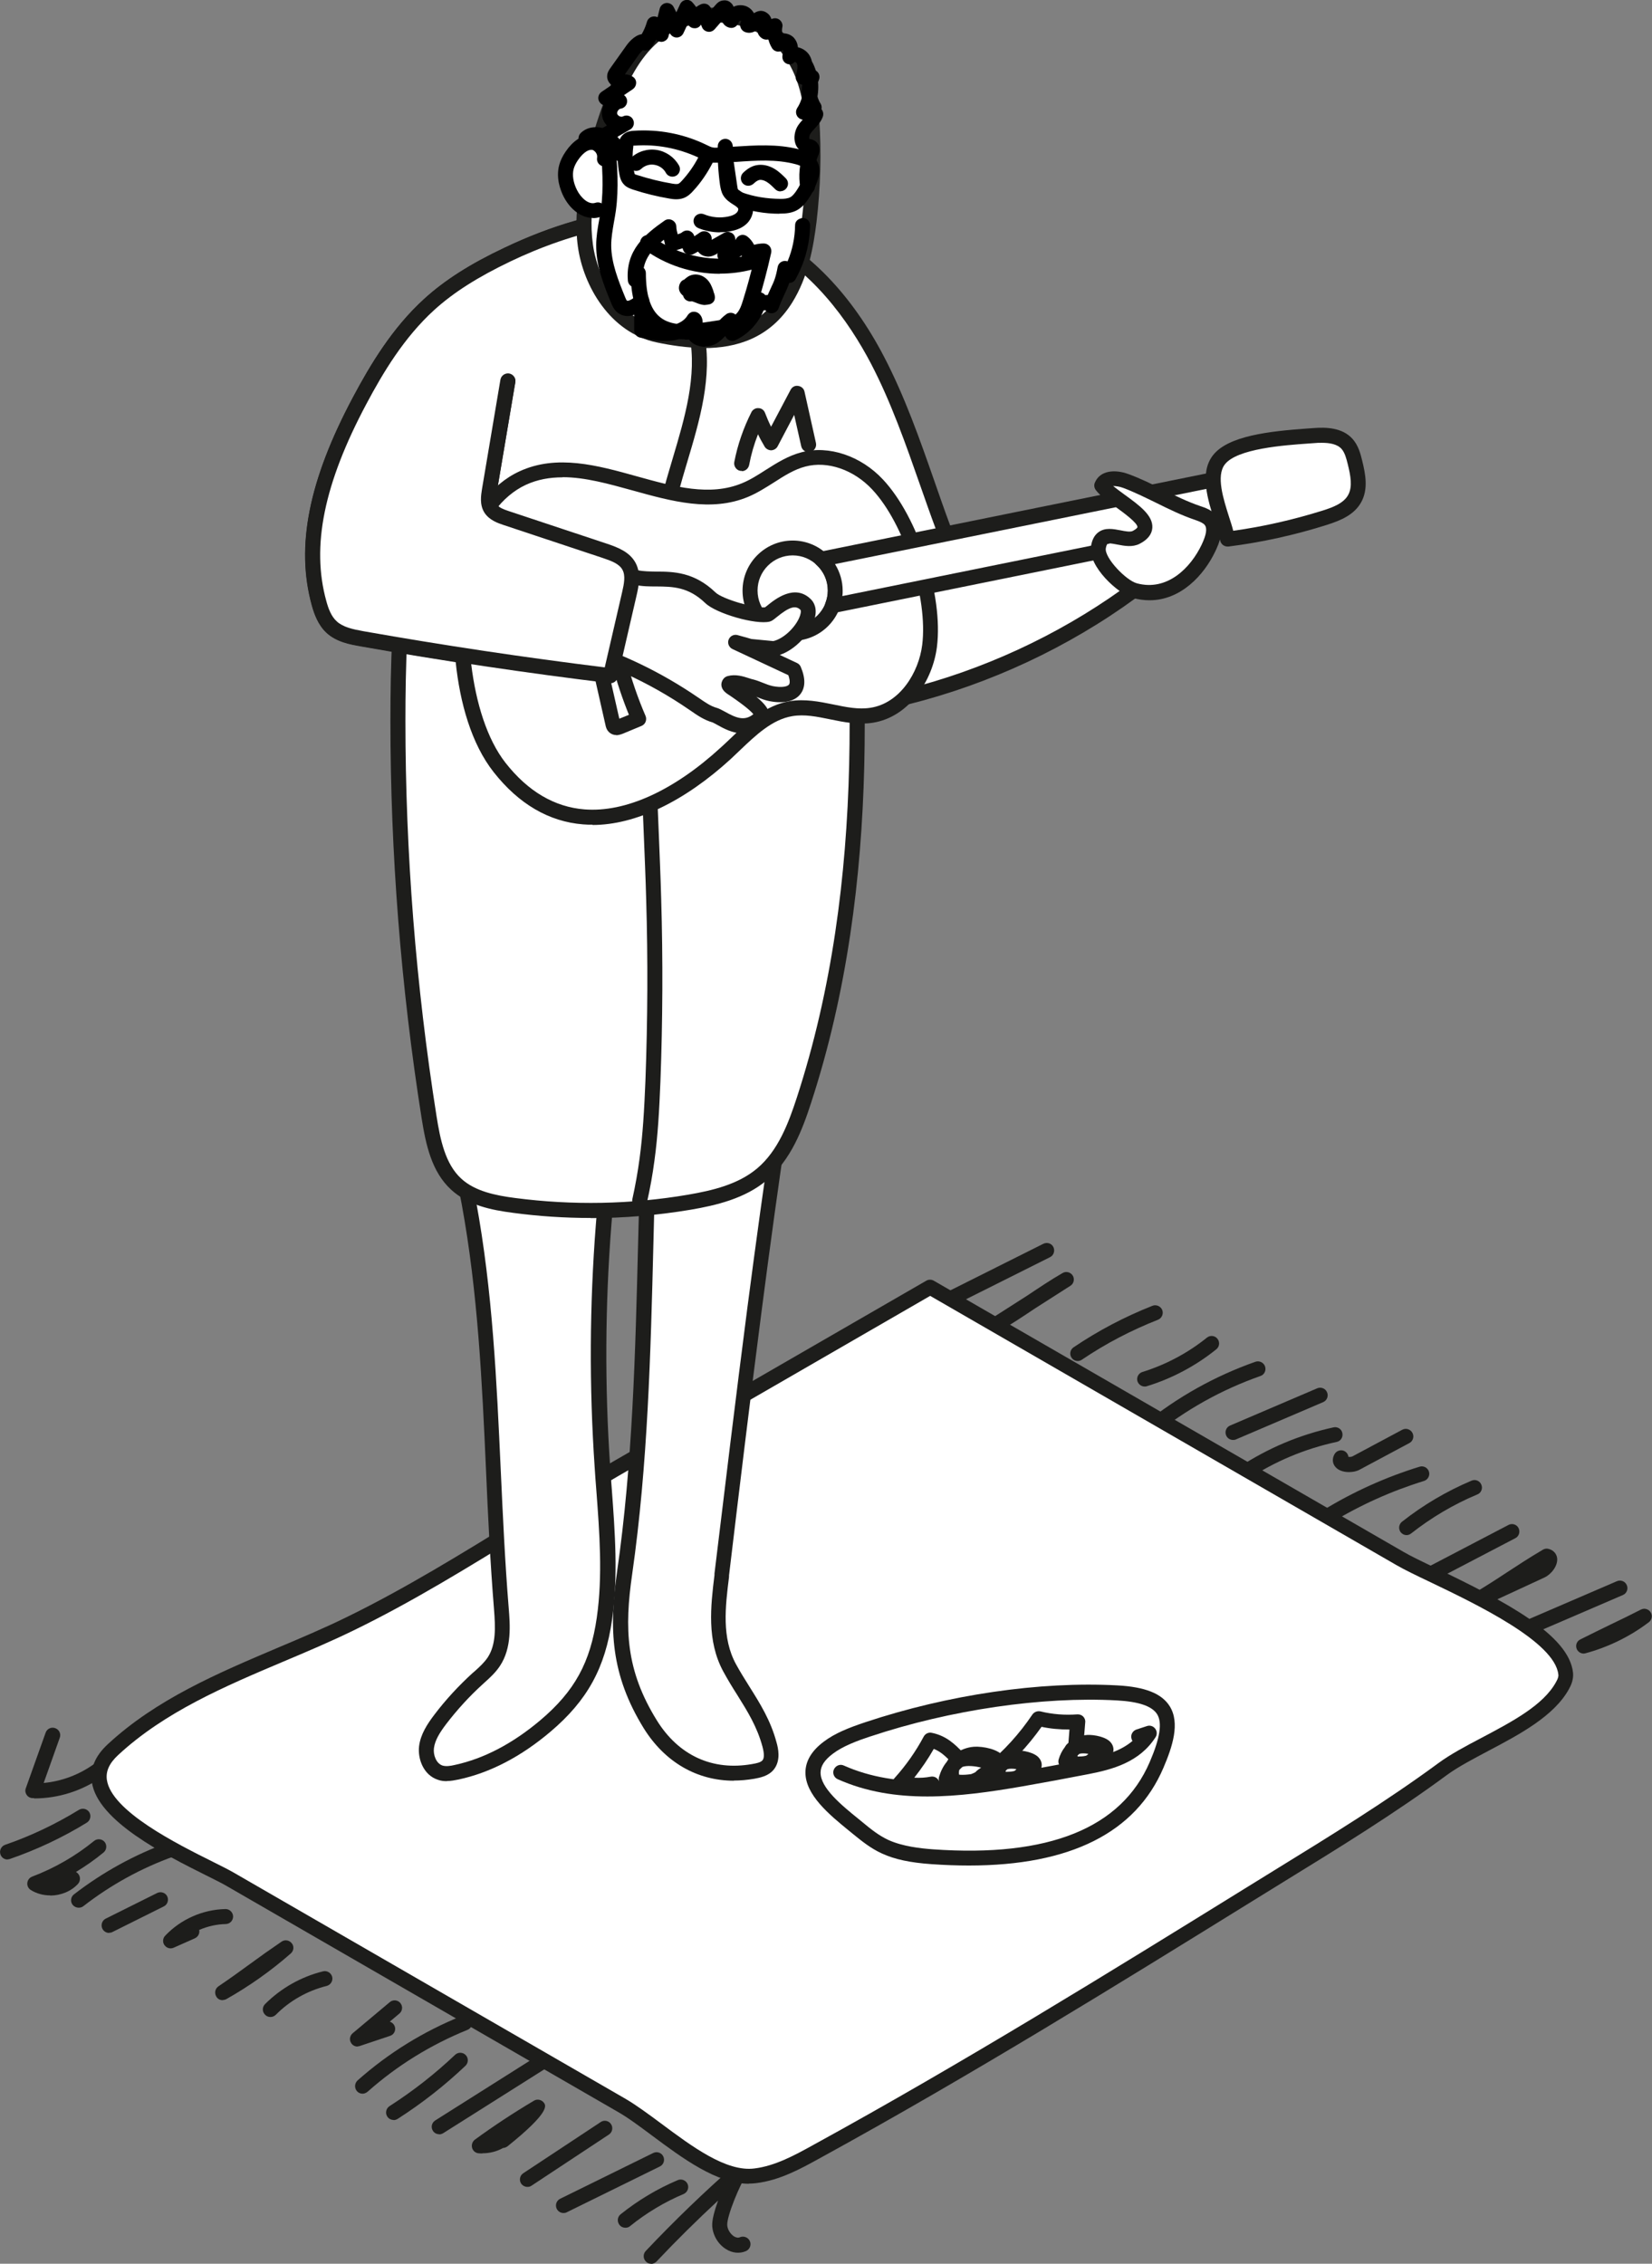 <svg viewBox="0 0 110.06 150.81" xmlns="http://www.w3.org/2000/svg"><rect x="0" y="0" width="110.06" height="150.81" fill="#808080" stroke="none"/><g fill="#1d1d1b"><path d="m41.66 148.41c-.15 0-.29-.06-.39-.19-.17-.22-.14-.53.07-.7 1.16-.93 2.44-1.7 3.81-2.28.25-.11.55.01.66.26s-.01.55-.26.66c-1.28.54-2.48 1.26-3.57 2.14-.09.08-.2.11-.31.11z"/><path d="m3.34 126.27c-.45 0-.91-.12-1.29-.36-.16-.1-.25-.28-.23-.47s.14-.35.32-.42c1.5-.57 2.89-1.37 4.13-2.38.21-.17.53-.14.7.07s.14.53-.07.7c-.58.48-1.2.91-1.84 1.3.04.02.08.05.11.08.2.19.21.5.03.71-.47.51-1.17.78-1.85.78z"/><path d="m11.37 129.8c-.16 0-.31-.08-.41-.21-.14-.19-.12-.46.04-.63 1.04-1.1 2.51-1.75 4.02-1.78h.01c.27 0 .49.22.5.49 0 .28-.21.5-.49.51-.6.01-1.21.15-1.77.39.05.23-.07.46-.29.56l-1.42.63c-.07.03-.13.04-.2.04z"/><path d="m23.82 136.34c-.18 0-.35-.09-.44-.26-.12-.21-.07-.47.12-.63l2.47-2.07c.21-.18.53-.15.7.06.18.21.15.53-.06.7l-.64.54c.15.05.27.16.33.32.09.26-.05.55-.32.63l-2 .67c-.05.02-.11.03-.16.03z"/><path d="m32.14 143.46c-.09 0-.17 0-.26-.01-.21-.02-.38-.17-.43-.37s.02-.41.19-.54c1.26-.92 2.58-1.79 3.93-2.59.22-.14.52-.07.67.14.13.18.42.61-2.42 2.89-.09.07-.2.11-.31.12-.41.23-.88.35-1.36.35z"/><path d="m89.87 98.07c-.34 0-.69-.1-.89-.33-.23-.25-.24-.6-.05-.9.16-.23.47-.29.69-.14.13.09.2.22.22.36.1 0 .2 0 .27-.04l3.31-1.77c.24-.13.55-.04.68.21.13.24.04.55-.21.68l-3.31 1.77c-.2.11-.45.16-.71.16z"/><path d="m93.71 102.27c-.15 0-.29-.07-.39-.19-.17-.22-.13-.53.08-.7 1.42-1.12 2.98-2.04 4.64-2.74.25-.11.55.01.65.27.11.25-.01.55-.27.65-1.58.66-3.06 1.54-4.41 2.6-.09.07-.2.11-.31.11z"/><path d="m18.01 134.37c-.13 0-.26-.05-.35-.15-.2-.2-.2-.51 0-.71 1.06-1.06 2.4-1.82 3.86-2.18.26-.07.54.1.61.36.07.27-.1.54-.36.61-1.28.32-2.46.98-3.39 1.92-.1.1-.23.15-.35.15z"/><path d="m26.22 141.23c-.16 0-.33-.08-.42-.23-.15-.23-.08-.54.15-.69 1.56-1 3.03-2.15 4.37-3.42.2-.19.52-.18.71.02s.18.52-.02.71c-1.39 1.32-2.91 2.51-4.52 3.54-.08.05-.18.08-.27.08z"/><path d="m82.15 95.93c-.19 0-.38-.11-.46-.3-.11-.25 0-.55.26-.66l5.8-2.48c.25-.11.55 0 .66.26.11.25 0 .55-.26.66l-5.8 2.48c-.06.03-.13.04-.2.04z"/><path d="m76.26 92.37c-.21 0-.41-.14-.48-.35-.08-.26.07-.54.33-.62 1.55-.48 3.04-1.27 4.3-2.29.21-.17.53-.14.7.08.17.21.14.53-.08.7-1.36 1.1-2.96 1.95-4.63 2.46-.05.02-.1.02-.15.02z"/><path d="m7.27 128.77c-.18 0-.36-.1-.45-.28-.12-.25-.02-.55.22-.67l3.43-1.71c.25-.12.55-.02.67.22.12.25.02.55-.22.67l-3.43 1.71c-.07.04-.15.05-.22.05z"/><path d="m.5 123.88c-.21 0-.4-.13-.47-.34-.09-.26.05-.55.31-.64 1.72-.59 3.37-1.38 4.92-2.33.24-.14.54-.07.69.16.14.24.07.54-.16.69-1.61.99-3.33 1.8-5.12 2.42-.05.02-.11.03-.16.03z"/><path d="m105.51 110.16c-.2 0-.39-.12-.47-.32-.09-.24.01-.51.24-.62.69-.35 1.36-.67 2.03-1 .67-.32 1.33-.64 2.01-.99.23-.12.51-.04.65.18s.08.51-.12.66c-1.25.95-2.7 1.66-4.22 2.07-.04.01-.09.02-.13.02z"/><path d="m71.8 90.67c-.16 0-.32-.08-.41-.22-.16-.23-.09-.54.13-.69 1.64-1.11 3.41-2.04 5.26-2.77.25-.1.55.03.65.28.1.26-.03.55-.28.65-1.78.7-3.49 1.59-5.07 2.66-.09.06-.18.09-.28.09z"/><path d="m66.38 88.72c-.17 0-.33-.08-.43-.24-.14-.23-.07-.54.16-.68l2.33-1.49c.78-.52 1.58-1.06 2.35-1.5.23-.14.54-.06.68.17s.07.54-.16.68l-2.33 1.49c-.78.52-1.58 1.06-2.35 1.5-.08.05-.17.07-.25.07z"/><path d="m98.25 107.19c-.18 0-.35-.1-.44-.27-.12-.24-.04-.53.19-.66.96-.57 1.67-1.03 2.38-1.5.72-.47 1.43-.94 2.41-1.52.11-.06.23-.09.35-.06.33.07.56.31.6.62.06.51-.39 1.08-.84 1.29l-4.43 2.05c-.07.03-.14.05-.21.05z"/><path d="m35.14 145.69c-.16 0-.32-.08-.42-.22-.15-.23-.09-.54.14-.69l5.16-3.41c.23-.16.54-.09.69.14s.09.54-.14.69l-5.16 3.41c-.08.06-.18.08-.28.08z"/><path d="m14.83 133.25c-.17 0-.33-.08-.42-.24-.14-.23-.08-.53.14-.68.74-.5 1.42-.99 2.09-1.48.68-.5 1.37-.99 2.12-1.5.22-.15.51-.1.68.11s.13.51-.07.68c-1.32 1.16-2.77 2.18-4.29 3.04-.08.04-.16.06-.25.06z"/><path d="m76.54 95.75c-.15 0-.29-.06-.39-.18-.17-.21-.14-.53.07-.7 2.22-1.8 4.72-3.2 7.42-4.15.26-.09.55.05.64.31s-.04.55-.31.64c-2.59.91-4.99 2.25-7.12 3.98-.09.08-.2.11-.32.11z"/><path d="m29.26 142.18c-.17 0-.33-.08-.42-.23-.15-.23-.08-.54.16-.69l6.92-4.37c.23-.15.54-.08.69.16.15.23.08.54-.16.69l-6.92 4.37c-.08.05-.18.08-.27.08z"/><path d="m88.41 101.54c-.17 0-.33-.08-.43-.24-.14-.24-.07-.54.17-.69 2.01-1.23 4.18-2.21 6.43-2.9.26-.08.54.07.62.33s-.07.54-.33.62c-2.17.67-4.26 1.61-6.21 2.8-.08.05-.17.07-.26.07z"/><path d="m24.15 139.48c-.14 0-.28-.06-.37-.17-.18-.21-.16-.52.04-.71 2.06-1.83 4.39-3.27 6.95-4.3.25-.1.55.02.65.28s-.02.55-.28.65c-2.44.99-4.68 2.37-6.65 4.12-.1.08-.21.13-.33.13z"/><path d="m82.84 98.65c-.16 0-.32-.08-.42-.23-.15-.23-.09-.54.14-.69 1.92-1.26 4.03-2.15 6.28-2.64.27-.06.54.11.59.38.06.27-.11.54-.38.59-2.13.46-4.13 1.3-5.94 2.5-.08.06-.18.08-.27.08z"/><path d="m5.24 127.09c-.15 0-.3-.07-.4-.19-.17-.22-.13-.53.09-.7 1.92-1.48 4.04-2.65 6.32-3.47.26-.09.55.04.64.3s-.04.55-.3.64c-2.18.78-4.21 1.9-6.04 3.32-.09.07-.2.1-.31.1z"/><path d="m63.29 87.04c-.18 0-.36-.1-.45-.28-.12-.25-.02-.55.22-.67l6.45-3.23c.25-.12.55-.03.67.22s.02.55-.22.67l-6.45 3.23c-.07.04-.15.05-.22.05z"/><path d="m101.3 109.15c-.19 0-.38-.11-.46-.3-.11-.25 0-.55.26-.66l6.62-2.85c.25-.11.55 0 .66.26.11.25 0 .55-.26.66l-6.62 2.85c-.06.03-.13.04-.2.04z"/><path d="m94.47 105.8c-.18 0-.35-.1-.44-.27-.13-.25-.03-.55.21-.67l6.26-3.27c.25-.13.55-.03.67.21s.03.55-.21.67l-6.26 3.27c-.07.04-.15.06-.23.06z"/><path d="m37.54 147.43c-.18 0-.36-.1-.45-.28-.12-.25-.02-.55.23-.67l6.2-3.05c.25-.12.55-.02.67.23s.02.55-.23.67l-6.2 3.05c-.07.04-.15.05-.22.05z"/><path d="m43.38 150.81c-.12 0-.25-.04-.34-.14-.2-.19-.21-.51-.02-.71 1.9-2.01 3.91-3.95 5.99-5.77.19-.17.47-.17.66 0s.22.45.08.66c-.43.62-1.33 2.77-1.3 3.38.01.28.2.59.44.75.15.09.29.12.41.06.25-.1.55.01.66.27.11.25-.01.55-.27.66-.42.18-.91.13-1.33-.14-.53-.33-.88-.94-.91-1.55-.02-.4.16-1.03.39-1.68-1.41 1.31-2.79 2.67-4.1 4.06-.1.1-.23.16-.36.16z"/><path d="m2.27 119.79s-.06 0-.09 0c-.16 0-.31-.08-.4-.21s-.12-.3-.06-.45l1.32-3.7c.09-.26.38-.4.64-.3.26.09.4.38.3.64l-1.07 3.01c1.2-.11 2.36-.55 3.34-1.25.22-.16.54-.11.7.11s.11.54-.11.7c-1.32.95-2.93 1.47-4.56 1.47z"/></g><path d="m104.31 111.5c.03.27-.08.54-.21.78-1.38 2.53-5.71 3.9-7.97 5.56-4.1 3.02-8.6 5.7-12.99 8.41-9.49 5.88-19 11.74-28.79 17.11-1.27.7-2.59 1.4-4.03 1.59-2.93.37-6.47-3.3-8.91-4.7-3.7-2.14-7.41-4.28-11.11-6.41-4.98-2.88-9.96-5.75-14.94-8.63-2.21-1.28-11.71-5.05-7.85-8.64 4.41-4.1 10.47-5.8 15.77-8.38 6.08-2.96 11.81-6.93 17.69-10.32 7-4.04 14-8.08 20.99-12.12 5.72 3.31 11.45 6.61 17.17 9.92 4.72 2.72 9.43 5.45 14.15 8.17 2.32 1.34 10.7 4.54 11.02 7.67z" fill="#fff"/><path d="m49.9 145.48c-2.15 0-4.43-1.7-6.46-3.21-.83-.62-1.61-1.2-2.28-1.58l-26.05-15.04c-.32-.19-.81-.43-1.39-.72-2.7-1.35-7.23-3.61-7.6-6.21-.13-.9.22-1.74 1.05-2.51 3.24-3.01 7.36-4.75 11.34-6.44 1.52-.64 3.08-1.3 4.55-2.02 3.92-1.91 7.75-4.28 11.47-6.57 2.02-1.25 4.12-2.54 6.19-3.74l20.99-12.12c.15-.09.35-.09.5 0l31.32 18.08c.48.28 1.27.66 2.18 1.09 4.65 2.23 8.84 4.44 9.09 6.96.04.44-.13.82-.27 1.07-.99 1.81-3.32 3.04-5.37 4.12-1.03.55-2.01 1.06-2.75 1.6-3.48 2.57-7.29 4.91-10.98 7.18l-2.04 1.26c-8.76 5.42-18.68 11.57-28.81 17.12-1.23.68-2.63 1.45-4.2 1.64-.16.02-.32.03-.49.03zm12.07-59.15-20.74 11.98c-2.06 1.19-4.15 2.48-6.17 3.72-3.73 2.3-7.59 4.69-11.55 6.61-1.5.73-3.08 1.4-4.6 2.04-3.9 1.65-7.94 3.36-11.05 6.25-.58.54-.82 1.07-.74 1.64.3 2.09 4.69 4.28 7.06 5.46.6.3 1.1.55 1.44.75l26.05 15.04c.72.42 1.53 1.02 2.38 1.65 2.03 1.51 4.33 3.24 6.22 2.99 1.38-.17 2.69-.89 3.85-1.53 10.11-5.54 20.02-11.68 28.77-17.09l2.04-1.26c3.67-2.26 7.46-4.59 10.91-7.13.79-.58 1.8-1.12 2.87-1.68 2.02-1.07 4.12-2.17 4.96-3.72.12-.21.17-.37.15-.49-.22-2.17-5.42-4.67-8.53-6.16-.93-.44-1.73-.83-2.25-1.13z" fill="#1d1d1b"/><path d="m31.23 80.14c1.66 8.97 1.42 18 2.16 27.01.1 1.22.18 2.54-.5 3.55-.29.44-.7.79-1.09 1.15-.9.82-1.73 1.72-2.47 2.69-.42.55-.83 1.16-.92 1.85s.25 1.48.92 1.7c.35.11.72.05 1.08-.02 2.2-.47 4.2-1.64 5.91-3.09 2.38-2.01 3.49-4.04 3.93-7.15.48-3.34.1-6.72-.13-10.09-.73-10.75.12-21.6 2.51-32.11.63-2.76 2.88-7.22-.67-8.24-2.28-.66-5.23-.7-7.56-.14-5.06 1.23-5.49 6.43-5.22 10.87.25 4.06 1.31 8.02 2.05 12z" fill="#fff"/><path d="m29.76 118.66c-.19 0-.39-.02-.58-.09-.96-.31-1.36-1.38-1.26-2.24.1-.8.55-1.48 1.02-2.1.75-.99 1.61-1.92 2.53-2.76l.14-.12c.34-.3.65-.59.88-.93.56-.85.52-1.97.42-3.24-.25-3.08-.4-6.21-.53-9.23-.26-5.83-.54-11.85-1.62-17.73-.21-1.12-.44-2.25-.67-3.37-.59-2.82-1.19-5.74-1.38-8.69-.27-4.24.03-10.04 5.6-11.39 2.43-.59 5.49-.53 7.82.14.9.26 1.55.75 1.92 1.44.84 1.54.16 3.76-.43 5.72-.18.59-.35 1.16-.47 1.67-2.39 10.48-3.23 21.23-2.5 31.96.03.5.07 1.01.11 1.52.21 2.84.43 5.79.02 8.67-.46 3.23-1.65 5.39-4.1 7.47-1.97 1.67-4.03 2.74-6.13 3.19-.25.05-.5.1-.76.1zm1.96-38.61c1.1 5.95 1.37 12.01 1.64 17.87.14 3.02.28 6.13.53 9.19.09 1.12.22 2.66-.58 3.87-.29.44-.67.79-1.04 1.12l-.13.12c-.88.8-1.69 1.69-2.41 2.63-.44.58-.75 1.08-.82 1.61-.06.45.15 1.02.57 1.16.23.07.53.03.82-.04 1.94-.42 3.85-1.42 5.7-2.98 2.28-1.93 3.33-3.84 3.76-6.84.4-2.78.18-5.67-.03-8.46-.04-.51-.08-1.01-.11-1.52-.74-10.83.11-21.68 2.52-32.25.12-.53.3-1.12.49-1.74.54-1.77 1.15-3.78.51-4.96-.25-.46-.68-.77-1.32-.96-2.17-.63-5.03-.68-7.3-.13-3.74.9-5.23 4.1-4.83 10.36.18 2.88.78 5.76 1.36 8.55.24 1.13.47 2.26.68 3.39z" fill="#1d1d1b"/><path d="m50.25 87.29c-.77 5.9-1.47 11.81-2.18 17.71-.25 2.09-.49 4.24.54 6.13.95 1.74 2.12 3.07 2.66 5.12.12.45.2.99-.1 1.35-.23.28-.62.36-.99.43-2.88.51-5.34-.68-6.87-3.14-2.08-3.36-2.26-6.22-1.71-10.09 2.11-14.71.69-29.76 2.92-44.45.41-2.7 1.78-4.04 4.33-4.6 1.78-.39 4.76-.84 5.64 1.3.71 1.73-.46 5.26-.77 7.04-1.35 7.71-2.46 15.45-3.47 23.21z" fill="#fff"/><path d="m48.9 118.63c-2.46 0-4.6-1.23-6.01-3.49-2.21-3.58-2.32-6.64-1.78-10.43 1.04-7.21 1.22-14.64 1.4-21.83.19-7.44.38-15.14 1.51-22.63.43-2.84 1.88-4.39 4.71-5.02 1.26-.28 5.1-1.12 6.21 1.6.6 1.47.03 3.9-.42 5.85-.13.56-.25 1.06-.32 1.47-1.2 6.84-2.3 14.21-3.46 23.19-.76 5.86-1.48 11.83-2.17 17.61v.1c-.25 2-.5 4.06.47 5.83.29.53.6 1.02.9 1.5.69 1.1 1.41 2.24 1.8 3.72.09.32.31 1.18-.2 1.8-.36.43-.92.53-1.29.6-.47.08-.92.12-1.37.12zm2.51-62.73c-.68 0-1.5.1-2.44.31-2.43.54-3.57 1.75-3.94 4.19-1.12 7.43-1.32 15.09-1.5 22.5-.18 7.22-.37 14.68-1.41 21.95-.53 3.65-.43 6.42 1.64 9.76 1.45 2.34 3.71 3.38 6.35 2.91.3-.05.57-.11.69-.25.12-.15.12-.44 0-.9-.36-1.34-1-2.36-1.68-3.45-.32-.5-.63-1.01-.93-1.56-1.12-2.06-.84-4.38-.59-6.43v-.1c.7-5.78 1.42-11.75 2.18-17.62 1.17-8.99 2.27-16.38 3.47-23.24.07-.43.2-.95.33-1.53.4-1.71.95-4.06.47-5.24-.36-.88-1.22-1.32-2.62-1.32z" fill="#1d1d1b"/><path d="m30.38 24.64c-3.27 7.26-3.88 15.43-3.87 23.39 0 8.83.7 17.67 2.08 26.39.26 1.62.6 3.37 1.82 4.48 1.03.94 2.47 1.23 3.85 1.41 3.87.51 7.82.43 11.67-.22 1.72-.29 3.49-.73 4.83-1.85 1.47-1.23 2.21-3.12 2.81-4.94 4.58-14.02 3.98-29.17 2.34-43.83-.15-1.38-.32-2.78-.8-4.09-2.07-5.66-8.63-7.68-14-8.55-5.43-.88-8.62 3.14-10.72 7.81z" fill="#fff"/><path d="m39.35 81.14c-1.72 0-3.45-.11-5.16-.34-1.48-.19-3-.51-4.12-1.53-1.32-1.2-1.7-3.02-1.98-4.77-1.38-8.73-2.08-17.63-2.08-26.47 0-7.36.46-15.92 3.92-23.59 2.81-6.23 6.49-8.88 11.25-8.1 7.97 1.3 12.68 4.2 14.39 8.87.51 1.41.68 2.89.83 4.21 1.51 13.56 2.42 29.4-2.36 44.04-.58 1.79-1.34 3.81-2.96 5.17-1.45 1.22-3.37 1.67-5.06 1.96-2.21.37-4.43.56-6.66.56zm.3-63.93c-3.61 0-6.5 2.51-8.81 7.64-3.38 7.5-3.83 15.93-3.83 23.18 0 8.79.7 17.64 2.07 26.31.25 1.58.58 3.21 1.66 4.19.91.83 2.26 1.11 3.58 1.28 3.83.5 7.71.43 11.52-.22 1.63-.28 3.32-.68 4.59-1.74 1.42-1.19 2.11-3.06 2.65-4.71 4.72-14.46 3.82-30.16 2.32-43.62-.14-1.26-.3-2.68-.77-3.98-1.57-4.3-6.03-6.99-13.61-8.23-.47-.08-.92-.11-1.37-.11z" fill="#1d1d1b"/><path d="m33.83 25.37-1.23 7.3c-.07.4-.13.85.08 1.2s.63.51 1.02.64c2.2.73 4.39 1.46 6.59 2.19.62.2 1.29.46 1.6 1.03.3.55.16 1.22.02 1.83-.42 1.82-.84 3.64-1.26 5.46-5.54-.67-11.06-1.5-16.55-2.47-.72-.13-1.48-.28-2.02-.77-.45-.41-.67-1.01-.84-1.6-1.26-4.54.5-9.35 2.71-13.5 1.24-2.33 2.67-4.62 4.63-6.39 1.54-1.4 3.36-2.44 5.23-3.33 5.15-2.45 11.3-3.78 16.49-1.42 3.63 1.65 6.31 4.92 8.16 8.46s2.97 7.4 4.36 11.14c.23.62.52 1.3 1.13 1.56.43.19.93.13 1.39.05 2.76-.42 5.5-.98 8.2-1.67.38 1.53 1.01 2.99 1.87 4.31-4.48 3.28-9.61 5.68-15 7.02-1.58.39-3.33.68-4.8-.03-2.32-1.13-2.89-4.12-3.18-6.69-.03-.24-.01-.54.21-.63s.3.42.09.32" fill="#fff"/><path d="m57.7 47.3c-.79 0-1.57-.13-2.29-.48-2.49-1.21-3.14-4.26-3.46-7.08-.09-.82.34-1.08.53-1.15.27-.11.57-.01.75.24.16.23.22.61 0 .87-.07.08-.16.14-.26.17.29 2.49.88 5.09 2.87 6.06 1.32.64 2.92.38 4.46 0 5.14-1.28 10.13-3.58 14.45-6.67-.68-1.12-1.2-2.32-1.55-3.57-2.56.64-5.17 1.16-7.77 1.56-.46.07-1.09.17-1.67-.09-.78-.35-1.13-1.14-1.39-1.85-.37-.99-.72-1.99-1.07-2.99-.95-2.71-1.93-5.52-3.27-8.09-1.45-2.77-3.99-6.45-7.92-8.23-5.82-2.65-12.57-.25-16.07 1.42-2.2 1.05-3.82 2.08-5.11 3.25-2.02 1.84-3.42 4.19-4.52 6.26-2.83 5.31-3.68 9.49-2.67 13.13.13.48.32 1.02.7 1.36.42.38 1.05.52 1.77.65 5.32.94 10.73 1.75 16.08 2.41l1.16-5.02c.13-.56.23-1.1.02-1.48-.21-.4-.75-.6-1.32-.79l-6.59-2.19c-.39-.13-.98-.33-1.3-.85-.32-.53-.21-1.14-.15-1.54l1.23-7.3c.05-.27.31-.45.58-.41.27.05.46.3.41.58l-1.23 7.3c-.06.34-.1.67.02.86s.42.31.75.42l6.59 2.19c.74.25 1.49.55 1.88 1.26.4.74.2 1.61.07 2.18l-1.26 5.46c-.06.25-.29.42-.55.38-5.52-.67-11.1-1.5-16.58-2.47-.68-.12-1.6-.28-2.27-.9-.56-.52-.82-1.25-.98-1.83-1.08-3.91-.21-8.32 2.75-13.87 1.14-2.14 2.6-4.59 4.73-6.53 1.36-1.24 3.06-2.33 5.35-3.41 6.32-3.01 12.32-3.52 16.91-1.43 3.31 1.51 6.22 4.51 8.39 8.68 1.37 2.63 2.37 5.47 3.33 8.22.35 1 .69 1.99 1.06 2.98.19.52.43 1.09.86 1.28.29.13.67.08 1.11.02 2.73-.42 5.47-.98 8.15-1.66.13-.04.27-.01.38.06s.2.18.23.31c.37 1.48.97 2.88 1.8 4.16.14.22.09.52-.12.68-4.51 3.3-9.76 5.75-15.17 7.1-.9.22-1.88.42-2.84.42z" fill="#1d1d1b"/><path d="m42.62 80.49s-.07 0-.11-.01c-.27-.06-.44-.33-.38-.6.2-.9.36-1.81.48-2.7.22-1.63.31-3.25.39-5.19.15-4.01.17-8.07.05-12.08-.04-1.52-.11-3.05-.17-4.59-.32-7.58-.64-15.43 1.38-22.85.17-.64.37-1.29.56-1.94.8-2.69 1.63-5.47 1.12-8.16-.05-.27.13-.53.4-.58.28-.05.53.13.58.4.56 2.93-.31 5.83-1.15 8.64-.19.64-.38 1.28-.55 1.91-1.98 7.28-1.66 15.04-1.34 22.55.06 1.54.13 3.07.17 4.6.12 4.03.1 8.12-.05 12.14-.08 1.96-.17 3.62-.4 5.29-.12.92-.29 1.86-.5 2.79-.05.23-.26.39-.49.39z" fill="#1d1d1b"/><path d="m58.47 32.27c-1.25-1.33-3.17-2.14-4.94-1.68-1.42.37-2.54 1.47-3.89 2.04-4.66 1.95-10.22-2.91-14.81-.79-1.91.88-3.16 2.85-3.62 4.9-.94 4.14-.6 10.96 2.09 14.38 4.44 5.64 10.5 3.24 15.08-.97 1.31-1.2 2.58-2.67 4.34-2.96 1.78-.3 3.58.72 5.36.44 2.13-.33 3.59-2.48 3.86-4.62.41-3.25-1.19-8.33-3.46-10.75z" fill="#fff"/><path d="m39.47 54.94c-.21 0-.42 0-.62-.02-2.28-.18-4.29-1.36-5.96-3.48-2.97-3.77-3.06-10.92-2.18-14.79.55-2.41 2-4.38 3.9-5.25 2.49-1.15 5.19-.4 7.81.33 2.51.7 4.88 1.35 7.02.46.54-.22 1.04-.54 1.57-.88.74-.47 1.5-.95 2.39-1.18 1.82-.48 3.96.24 5.43 1.82 2.34 2.5 4.02 7.72 3.59 11.15-.28 2.22-1.84 4.67-4.28 5.05-.97.15-1.92-.04-2.84-.23-.88-.18-1.71-.35-2.52-.21-1.33.22-2.42 1.26-3.47 2.26-.21.2-.41.39-.61.58-3.12 2.86-6.37 4.41-9.23 4.41zm-2-23.14c-.84 0-1.66.14-2.44.5-1.61.75-2.86 2.45-3.34 4.56-.97 4.26-.48 10.81 1.99 13.96 1.49 1.9 3.26 2.94 5.25 3.1 2.74.22 5.96-1.25 9.1-4.13.2-.18.4-.37.6-.56 1.16-1.11 2.36-2.25 4-2.52.99-.16 1.95.03 2.88.22.87.18 1.69.35 2.49.22 1.95-.3 3.21-2.34 3.44-4.19.39-3.13-1.19-8.07-3.33-10.35-1.23-1.32-2.98-1.92-4.45-1.53-.74.19-1.4.61-2.1 1.06-.54.34-1.1.7-1.72.96-2.46 1.03-5.11.29-7.67-.42-1.63-.45-3.2-.89-4.68-.89z" fill="#1d1d1b"/><path d="m40.55 40.24c-.43.4-1.11.49-1.63.22l.88 3.29c.34 1.49.68 2.98 1.01 4.46.02.08.04.16.1.21.1.09.26.04.38-.01.42-.17.83-.34 1.25-.52-1.05-2.43-1.73-5.02-2-7.66z" fill="#fff"/><path d="m41.06 48.97c-.17 0-.33-.06-.46-.17-.19-.17-.24-.38-.26-.49l-1.01-4.46-.88-3.27c-.05-.19.02-.4.17-.52s.37-.14.54-.05c.33.17.78.11 1.05-.14.14-.13.34-.17.52-.1s.3.23.32.42c.27 2.59.93 5.12 1.96 7.51.05.12.05.26 0 .39-.05.12-.15.22-.27.27l-1.25.52c-.16.06-.31.1-.44.1zm-1.44-7.86.67 2.5.97 4.27.64-.26c-.86-2.12-1.45-4.33-1.76-6.59-.17.05-.34.08-.52.08z" fill="#1d1d1b"/><circle cx="52.81" cy="39.35" fill="#fff" r="2.84"/><path d="m52.81 42.69c-1.84 0-3.34-1.5-3.34-3.34s1.5-3.34 3.34-3.34 3.34 1.5 3.34 3.34-1.5 3.34-3.34 3.34zm0-5.69c-1.29 0-2.34 1.05-2.34 2.34s1.05 2.34 2.34 2.34 2.34-1.05 2.34-2.34-1.05-2.34-2.34-2.34z" fill="#1d1d1b"/><path d="m55.65 39.35c0 .35-.07.69-.19 1l32.31-6.55-.63-3.11-32.42 6.57c.57.52.93 1.26.93 2.09z" fill="#fff"/><path d="m55.46 40.85c-.14 0-.29-.06-.38-.18-.12-.14-.15-.33-.09-.5.11-.28.16-.56.16-.83 0-.66-.27-1.27-.77-1.72-.14-.13-.19-.32-.14-.5s.2-.32.38-.36l32.42-6.57c.13-.03.26 0 .38.07.11.07.19.19.21.32l.63 3.12c.05.27-.12.54-.39.59l-32.31 6.55s-.07 0-.1 0zm.17-3.27c.33.53.51 1.14.51 1.77 0 .12 0 .24-.02.36l31.05-6.29-.43-2.14z" fill="#1d1d1b"/><path d="m81.78 35.91c2.2-.28 4.38-.76 6.5-1.43.77-.24 1.59-.57 1.98-1.27.4-.72.21-1.61.01-2.41-.11-.44-.22-.89-.52-1.22-.53-.59-1.43-.61-2.22-.55-1.54.12-5.28.27-6.32 1.61-1.01 1.3.26 3.77.58 5.28z" fill="#fff"/><path d="m81.78 36.41c-.23 0-.44-.16-.49-.4-.08-.36-.21-.79-.36-1.25-.46-1.45-1.04-3.25-.12-4.43 1.01-1.3 3.76-1.6 6.25-1.78l.42-.03c.86-.07 1.95-.04 2.63.72.39.44.53.99.64 1.44.23.93.41 1.91-.06 2.77-.46.84-1.36 1.22-2.27 1.51-2.14.68-4.36 1.17-6.58 1.45-.02 0-.04 0-.06 0zm6.28-6.91c-.17 0-.34 0-.5.02l-.43.03c-1.53.11-4.72.33-5.53 1.39-.59.77-.1 2.29.29 3.52.1.31.2.61.27.9 2.02-.28 4.02-.74 5.97-1.35.66-.21 1.39-.48 1.69-1.04.3-.55.16-1.28-.03-2.05-.09-.36-.19-.76-.41-1.01-.29-.33-.81-.41-1.31-.41z" fill="#1d1d1b"/><path d="m79.79 34.19c.32.11.66.23.86.49.4.51.14 1.25-.14 1.83-.86 1.83-2.65 3.46-4.9 2.85-.85-.23-2.57-1.88-2.44-2.87.19-1.48 1.68-.24 2.51-.67 1.95-1-1.52-2.44-2.29-3.47.22-.56 1.03-.5 1.6-.29 1.65.6 3.12 1.57 4.79 2.13z" fill="#fff"/><path d="m76.58 39.99c-.35 0-.72-.05-1.1-.15-.98-.27-2.98-2.09-2.8-3.41.06-.45.23-.78.51-.98.44-.32.98-.21 1.46-.12.3.06.65.13.82.04.25-.13.31-.23.31-.25.02-.28-.96-.99-1.43-1.33-.55-.4-1.07-.77-1.35-1.15-.1-.14-.13-.32-.06-.48.34-.84 1.36-.9 2.23-.58.8.29 1.57.67 2.31 1.04.83.41 1.62.8 2.47 1.09.33.11.79.26 1.1.65.65.82.12 1.94-.08 2.36-.76 1.61-2.31 3.27-4.39 3.27zm-2.68-3.76c-.06 0-.11 0-.13.02s-.07.1-.1.29c-.08.63 1.34 2.12 2.07 2.32 2.03.55 3.59-1.04 4.32-2.58.31-.66.38-1.08.2-1.31-.12-.14-.35-.23-.63-.33-.92-.31-1.77-.73-2.6-1.14-.72-.35-1.46-.72-2.21-1-.24-.09-.49-.12-.66-.12.22.18.5.38.77.58.98.71 1.9 1.38 1.84 2.21-.03.43-.32.79-.85 1.06-.48.24-1 .14-1.47.05-.16-.03-.4-.08-.55-.08z" fill="#1d1d1b"/><path d="m49 42.78c.3.08.6.17.91.26l1.62.17c1.42-.26 2.8-2.29 2.15-2.94-.97-.97-2.31.59-2.53.65-.78.19-3.23-.53-3.82-1.1-1.81-1.75-3.5-1.04-4.93-1.35-.32-.07-.63-.29-.94-.2-.19.06-.34.19-.49.32-1.42 1.27-2.27 2.22-2.88 4.05-.31.16-.67.2-1.01.11 3.26.82 6.37 2.23 9.15 4.14.44.3.89.63 1.4.77s1.84 1.43 3.07.14c.36-.38-1.14-1.41-1.76-1.83-.18-.12-.5-.28-.34-.43.48-.13.97.1 1.45.23s.83.35 1.32.45c.97.19 2.2.02 1.53-1.59l-3.9-1.82z" fill="#fff"/><path d="m49.49 48.86c-.69 0-1.31-.35-1.69-.56-.11-.06-.27-.15-.32-.17-.56-.16-1.02-.47-1.46-.78l-.09-.06c-2.73-1.88-5.74-3.24-8.95-4.05-.01 0-.03 0-.04 0-.27-.07-.42-.34-.36-.61.07-.27.34-.43.61-.36h.03c.15.04.31.03.46 0 .63-1.76 1.5-2.76 2.95-4.04.16-.14.38-.34.68-.43.38-.11.71.02.95.11.08.03.16.06.24.08.37.08.79.08 1.23.09 1.12 0 2.52.02 3.94 1.39.46.44 2.63 1.07 3.3.99.04-.03.08-.07.14-.11.5-.41 1.84-1.5 2.92-.42.18.18.46.61.22 1.36-.28.9-1.24 1.99-2.3 2.34l1.15.54c.11.05.2.14.25.26.33.78.31 1.39-.04 1.83-.38.47-1.13.63-2.04.45-.32-.06-.58-.17-.83-.27-.02 0-.04-.02-.06-.03.58.48.83.83.87 1.17.02.21-.04.41-.19.56-.52.55-1.06.73-1.56.73zm-10.89-6.21c2.81.86 5.46 2.14 7.9 3.81l.09.06c.39.27.76.53 1.17.64.17.05.34.15.55.26.7.39 1.28.65 1.88.16-.14-.18-.52-.53-1.53-1.22-.29-.18-.57-.37-.6-.71-.01-.19.07-.38.22-.51.06-.05.12-.08.2-.1.52-.14 1.01.01 1.44.15.09.03.18.06.28.08.23.06.43.14.63.22.22.09.43.17.66.22.56.11.96.04 1.07-.1.07-.08.08-.29-.04-.63l-3.72-1.74c-.23-.11-.35-.38-.26-.62s.34-.38.6-.31c.19.05.38.11.58.16l.34.1 1.46.14c.77-.18 1.59-1.06 1.79-1.73.07-.22.04-.33.02-.35-.33-.33-.76-.19-1.58.48-.21.17-.32.26-.47.3-.91.23-3.56-.53-4.29-1.23-1.13-1.09-2.17-1.1-3.26-1.11-.47 0-.96 0-1.43-.11-.13-.03-.26-.08-.38-.12-.11-.04-.26-.1-.31-.08-.08.02-.2.12-.3.21-1.37 1.21-2.13 2.09-2.69 3.69z" fill="#1d1d1b"/><path d="m33.83 25.37-1.23 7.3c-.07.4-.13.85.08 1.2s.63.51 1.02.64c2.2.73 4.39 1.46 6.59 2.19.62.2 1.29.46 1.6 1.03.3.55.16 1.22.02 1.83-.42 1.82-.84 3.64-1.26 5.46-5.54-.67-11.06-1.5-16.55-2.47-.72-.13-1.48-.28-2.02-.77-.45-.41-.67-1.01-.84-1.6-1.26-4.54.5-9.35 2.71-13.5 1.24-2.33 2.67-4.62 4.63-6.39 1.54-1.4 3.36-2.44 5.23-3.33 5.15-2.45 11.3-3.78 16.49-1.42" fill="#fff"/><path d="m40.67 45.51s-.04 0-.06 0c-5.52-.67-11.1-1.5-16.58-2.47-.68-.12-1.6-.28-2.27-.9-.56-.52-.82-1.25-.98-1.83-1.08-3.91-.21-8.32 2.75-13.87 1.14-2.14 2.6-4.59 4.73-6.53 1.36-1.24 3.06-2.33 5.35-3.41 6.32-3.01 12.32-3.52 16.91-1.43.25.11.36.41.25.66s-.41.36-.66.25c-5.82-2.65-12.57-.25-16.07 1.42-2.2 1.05-3.82 2.08-5.11 3.25-2.02 1.84-3.42 4.19-4.52 6.26-2.83 5.31-3.68 9.49-2.67 13.13.13.48.32 1.02.7 1.36.42.38 1.05.52 1.77.65 5.32.94 10.73 1.75 16.08 2.41l1.16-5.02c.13-.56.23-1.1.02-1.48-.21-.4-.75-.6-1.32-.79l-6.59-2.19c-.39-.13-.98-.33-1.3-.85-.32-.53-.21-1.14-.15-1.54l1.23-7.3c.05-.27.31-.45.58-.41.27.05.46.3.41.58l-1.23 7.3c-.06.34-.1.67.02.86s.42.31.75.42l6.59 2.19c.74.25 1.49.55 1.88 1.26.4.74.2 1.61.07 2.18l-1.26 5.46c-.05.23-.26.39-.49.39z" fill="#1d1d1b"/><path d="m52.89 3.82c-1.1-1.79-2.96-2.89-5.6-2.82-4.23.12-5.92 3.75-7.06 7.33-.83 2.6-1.6 5.32-1.23 8.02s2.18 5.4 4.85 5.96c3.19.67 6.54.71 8.51-2.42.97-1.54 1.34-3.38 1.56-5.19.27-2.25.33-4.53.18-6.79-.1-1.55-.5-2.96-1.2-4.09z" fill="#fff"/><path d="m46.9 23.18c-1.11 0-2.2-.17-3.16-.37-3.09-.65-4.88-3.76-5.24-6.38-.38-2.8.41-5.61 1.25-8.24 1.19-3.72 3.02-7.55 7.52-7.68 2.65-.06 4.76.98 6.04 3.06.73 1.19 1.16 2.64 1.27 4.32.15 2.29.09 4.6-.18 6.88-.21 1.71-.56 3.69-1.63 5.4-1.49 2.37-3.72 3.02-5.88 3.02zm.64-21.68c-.08 0-.15 0-.23 0-3.87.11-5.46 3.42-6.6 6.98-.81 2.53-1.57 5.21-1.21 7.8.31 2.28 1.84 4.99 4.46 5.53 4.03.84 6.49.17 7.98-2.2.96-1.54 1.29-3.38 1.48-4.98.27-2.22.33-4.47.18-6.69-.1-1.49-.49-2.83-1.13-3.86-1.04-1.69-2.75-2.59-4.93-2.59z" fill="#1d1d1b"/><path d="m51.99 12.75c-.13 0-.25-.05-.35-.15-.18-.18-.37-.37-.57-.49-.17-.1-.35-.15-.48-.12-.11.02-.24.11-.38.24-.2.19-.51.2-.71 0-.19-.2-.19-.51 0-.71.28-.27.57-.45.88-.51.38-.08.81 0 1.2.23.31.18.55.42.77.64.2.2.2.51 0 .71-.1.1-.23.15-.35.15z"/><path d="m44.8 11.77c-.18 0-.35-.09-.44-.26-.15-.28-.44-.48-.76-.53-.31-.06-.65.05-.88.27-.2.19-.52.18-.71-.02s-.18-.52.02-.71c.46-.43 1.1-.63 1.73-.53.62.1 1.17.49 1.48 1.04.13.24.04.55-.2.68-.08.04-.16.06-.24.06z"/><path d="m51.92 14.24c-.97 0-1.93-.17-2.84-.49-.15-.06-.44-.16-.65-.4-.22-.26-.27-.58-.3-.79l-.25-1.72c-.12 0-.25 0-.4 0-.35.68-.78 1.32-1.3 1.88-.15.17-.34.35-.6.46-.37.15-.75.09-.98.05-.82-.14-1.64-.34-2.43-.6-.2-.07-.44-.15-.62-.36-.19-.21-.25-.46-.29-.68-.12-.63-.14-1.28-.06-1.92.02-.14.05-.43.26-.65.26-.28.61-.3.78-.31 1.65-.11 3.31.21 4.8.93.19.09.32.16.43.18.12.03.26.02.43.01.33-.02.67-.04 1-.06 1.42-.09 2.88-.19 4.3.17.26.07 1.07.27 1.32.99.15.42.04.84-.07 1.15-.15.43-.36.84-.62 1.21-.16.23-.38.51-.71.7-.37.21-.78.24-1.13.24h-.09zm-3.04-3.47.24 1.64c.01.08.04.25.07.29.04.04.18.09.22.11.83.3 1.68.43 2.59.44.24 0 .48-.02.65-.11.15-.08.28-.25.38-.39.21-.3.38-.63.5-.98.03-.08.12-.34.07-.48s-.27-.27-.63-.36c-1.27-.33-2.59-.24-3.99-.14-.03 0-.07 0-.1 0zm-6.69-1.06s0 .04 0 .08c-.07.54-.05 1.08.05 1.62.03.14.04.18.05.19.02.02.15.06.19.07.75.24 1.52.43 2.29.56.17.03.34.05.43.01.07-.03.16-.12.24-.21.42-.46.79-.98 1.08-1.54-1.35-.62-2.78-.89-4.22-.79-.05 0-.09 0-.12.01z"/><path d="m47.95 18.24c-1.82 0-3.63-.58-5.1-1.68-.22-.17-.27-.48-.1-.7s.48-.27.7-.1c1.8 1.34 4.25 1.81 6.42 1.23.27-.07.54.09.61.35.07.27-.09.54-.35.61-.71.19-1.44.28-2.17.28z"/><path d="m40.28 10.59c.1-.6-.39-1.13-.89-1.11-.5.01-.95.42-1.28.9-.15.22-.29.47-.36.74-.16.6 0 1.25.25 1.76.38.75 1.11 1.34 1.83 1.09" fill="#fff"/><path d="m39.5 14.52c-.74 0-1.49-.53-1.95-1.42-.21-.42-.53-1.25-.29-2.12.08-.29.22-.58.43-.89.48-.7 1.08-1.1 1.68-1.11.36 0 .77.17 1.04.48.29.34.42.78.35 1.21-.04.27-.3.46-.57.41-.27-.04-.46-.3-.41-.57.03-.2-.07-.34-.12-.39-.08-.09-.17-.15-.27-.14-.26 0-.59.26-.88.68-.15.22-.24.41-.29.59-.11.4-.03.92.22 1.41.27.54.79 1 1.23.85.26-.09.55.05.63.31.09.26-.05.55-.31.63-.16.06-.33.08-.49.08z"/><path d="m46.98 20.32c-.23 0-.47-.09-.63-.16-.07-.03-.19-.07-.25-.09-.14.03-.29 0-.41-.09-.09-.07-.15-.17-.18-.28-.42-.34-.26-.73-.19-.85.05-.1.14-.18.25-.22.02 0 .06-.04.09-.07.09-.07.21-.18.39-.23.36-.12.79 0 1.08.31.21.22.3.48.38.69.02.04.02.08.03.12.07.16.22.57-.16.78-.05.03-.11.05-.17.05-.07.02-.14.03-.21.03z"/><path d="m41.41 10.8c-.16 0-.32-.08-.42-.23-.23-.35-.49-.75-.82-.96-.23-.14-.6-.2-.78-.03-.2.19-.52.18-.71-.02s-.18-.52.02-.71c.56-.53 1.42-.45 1.99-.09.52.33.86.84 1.13 1.26.15.23.08.54-.15.69-.08.05-.18.08-.27.08z"/><path d="m46.98 23.11c-.26 0-.53-.07-.75-.2s-.38-.32-.46-.54c-.32.17-.69.29-1.08.33-.72.07-1.42-.08-2.05-.21-.23-.05-.39-.25-.39-.49v-1.03c-.41.15-.79.1-1.1-.14-.25-.2-.37-.48-.44-.66-.47-1.15-1-2.44-.99-3.83 0-.58.1-1.15.2-1.7.04-.25.09-.49.12-.74.19-1.41.08-2.88-.04-4.3-.02-.28.18-.52.46-.54.28-.01.52.18.54.46.12 1.48.24 3 .03 4.52-.04.26-.08.52-.13.77-.09.53-.18 1.03-.18 1.53 0 1.18.49 2.38.92 3.44.03.08.09.22.13.25.05.04.3-.03.65-.35.15-.13.36-.17.54-.09s.3.26.3.46v1.53c.45.09.9.16 1.33.11.42-.04.96-.24 1.21-.67.08-.13.21-.23.36-.25s.31.03.42.13c.33.32.23.73.18.96-.01.05-.03.11-.03.16.04.05.32.12.5 0 .19-.11.36-.3.53-.49.19-.21.38-.42.63-.6.14-.1.33-.12.49-.05s.27.22.3.39v.1c.46-.39.79-.92.92-1.51.04-.21.22-.37.43-.39.17-.02.35.06.45.19.06 0 .12-.01.17-.01.08-.19.16-.35.22-.49.19-.4.31-.66.44-1.37.04-.21.2-.37.41-.4.08-.02.17 0 .25.02.32-.76.49-1.58.5-2.4 0-.28.21-.45.51-.49.28 0 .5.23.49.51-.02 1.25-.36 2.48-.97 3.57-.08.15-.24.25-.42.25-.1.29-.2.51-.31.74-.11.24-.24.51-.4.95-.07.19-.25.32-.45.33-.17 0-.32-.07-.42-.2-.05 0-.09 0-.13.01-.35.86-1.03 1.59-1.87 1.98-.15.07-.31.06-.45-.01-.11-.06-.19-.16-.23-.27-.17.18-.36.36-.59.5-.22.13-.49.2-.75.2z"/><path d="m53.81 12.92c-.24 0-.45-.17-.49-.41-.14-.78-.06-1.61.21-2.35-.25-.11-.45-.32-.54-.59-.13-.39-.05-.87.19-1.23.09-.13.19-.25.3-.37-.16-.02-.3-.11-.38-.25-.09-.16-.09-.36.01-.52.49-.75.54-1.76.14-2.56-.12-.25-.02-.55.23-.67s.55-.02.67.23c.44.88.48 1.94.14 2.86.08.02.16.04.23.07.12.04.23.14.28.26.06.12.06.26.02.38-.12.34-.35.58-.55.8-.1.1-.19.21-.27.32-.09.13-.1.32-.07.37.15.02.39.08.55.31.22.33.08.68.02.82-.25.61-.33 1.3-.21 1.95.05.27-.13.53-.41.58-.03 0-.06 0-.09 0z"/><path d="m40.14 9.6c-.17 0-.34-.09-.43-.25-.14-.24-.05-.54.18-.68l.54-.31c-.13-.14-.23-.3-.28-.48-.09-.28-.06-.59.06-.87-.14-.05-.26-.16-.32-.31-.08-.21 0-.45.19-.58l.66-.45c-.2-.17-.33-.41-.28-.7.03-.19.13-.32.18-.4l1.11-1.56c.05-.07.49-.67 1-.73.15-.26.27-.54.35-.82.04-.16.17-.29.32-.34.13-.04.27-.03.39.03l.14-.57c.05-.2.22-.35.43-.38.21-.02.41.09.5.27l.18.35.25-.54c.07-.15.21-.26.38-.28.16-.03.33.03.44.16.09.1.17.2.25.31.1-.07.21-.14.33-.19s.27-.05.39 0 .22.16.27.28l.03.08.29-.33c.06-.07.19-.22.42-.27.19-.04.37-.01.51.09.13.09.21.2.25.32.23-.11.49-.13.73-.07.27.07.49.25.63.5.23-.15.55-.26.89 0 .15.11.23.25.27.39.04-.01.08-.03.13-.04.17-.04.34.01.46.13s.18.29.14.45c-.03.13-.03.27 0 .41.35-.01.67.13.85.4.12.17.17.35.19.53.37.08.69.33.84.67.12.27.14.54.12.8.04 0 .08.02.11.03.14.04.26.14.32.27s.06.29 0 .42c-.22.49-.18 1.1.11 1.55.15.23.08.54-.15.69s-.54.08-.69-.15c-.34-.53-.47-1.17-.38-1.79-.1-.01-.19-.06-.27-.13-.13-.12-.19-.31-.14-.49.08-.31.14-.6.06-.79-.02-.05-.1-.11-.15-.1-.15.17-.36.2-.56.1s-.29-.33-.25-.55c.02-.09.04-.23.04-.35-.07.05-.14.09-.23.1-.21.04-.41-.06-.51-.23-.11-.18-.19-.37-.24-.58-.12.04-.26.02-.38-.04-.26-.15-.35-.38-.37-.58-.21.14-.49.26-.82.13-.14-.06-.24-.17-.29-.32-.04-.14-.02-.3.06-.42h-.1s-.07.05-.08.08c-.06.26-.32.44-.59.38-.29-.06-.44-.25-.53-.45l-.48.55c-.12.13-.29.2-.47.16-.17-.03-.32-.15-.38-.32l-.06-.15c-.09.15-.24.26-.45.24-.19 0-.35-.12-.43-.29l-.29.62c-.08.17-.25.29-.45.29-.19 0-.36-.11-.45-.28l-.03-.07-.06.26c-.05.22-.25.37-.47.38-.1 0-.27-.05-.36-.14-.1.18-.21.36-.33.52-.1.14-.28.21-.43.2-.04 0-.08-.01-.12-.02-.08.07-.18.17-.25.26l-.95 1.34c.15.01.33.04.51.15.15.09.24.24.24.41s-.08.33-.22.43l-.59.4c.16.11.24.31.2.5-.04.21-.21.37-.42.4-.06 0-.13.06-.18.13s-.07.16-.05.22.08.12.16.16c.08.03.17.04.23 0 .24-.12.54-.03.66.21.13.24.04.54-.19.67l-1.57.9c-.08.04-.16.07-.25.07z"/><path d="m45.62 22.61c-.98 0-1.76-.25-2.35-.76-.69-.59-1.08-1.51-1.21-2.78-.13-.08-.22-.22-.23-.39-.16-1.99 1.12-3.06 2.44-3.98.15-.11.35-.12.52-.03s.27.26.27.45c0 .14.04.31.09.49.12-.04.24-.08.3-.14.15-.12.36-.15.53-.07.14.07.24.19.28.34.06-.04.12-.08.18-.12l.19-.13c.23-.15.53-.1.69.12.08.11.11.24.09.37l.83-.47c.17-.09.38-.08.54.03.15.1.22.28.21.46.01-.02.03-.05.04-.07.07-.13.19-.23.33-.27.15-.04.3 0 .42.09.2.15.35.35.46.56.21-.06.43-.09.65-.09.15 0 .29.07.39.19.09.12.13.27.1.42-.25 1.14-.56 2.29-.9 3.42-.16.52-.34 1.01-.73 1.4-.54.53-1.31.64-1.86.72l-1.22.18c-.37.05-.71.08-1.03.08zm-2.74-4.77c.09.09.15.22.15.36 0 1.43.3 2.38.9 2.89.55.48 1.4.62 2.58.45l1.22-.18c.55-.08 1.03-.17 1.32-.45.23-.22.35-.57.47-.97.26-.83.49-1.68.69-2.53 0 0-.01 0-.02.01-.15.11-.35.12-.51.03-.16-.08-.27-.25-.27-.44-.3.25-.66.42-1.05.48-.17.02-.32-.03-.43-.15s-.16-.28-.13-.44-.02 0-.02 0c-.14.08-.34.19-.59.2-.29-.01-.52-.12-.69-.34-.1.06-.2.12-.31.17-.15.07-.32.06-.46-.02s-.23-.22-.25-.37c-.06.02-.12.03-.17.05-.1.03-.2.06-.29.1-.14.07-.31.06-.45-.01-.14-.08-.24-.21-.26-.37-.02-.11-.05-.22-.08-.34-.66.52-1.18 1.09-1.34 1.86z"/><path d="m48.33 9.76c-.02.84.03 1.68.15 2.5.02.17.05.35.14.5.24.41.86.52 1.03.96.11.27 0 .6-.21.81s-.5.32-.79.38c-.65.14-1.34.08-1.95-.18" fill="#fff"/><path d="m47.97 15.48c-.5 0-1-.1-1.46-.29-.25-.11-.37-.4-.27-.65s.4-.37.65-.27c.52.22 1.1.27 1.65.15.25-.05.43-.14.54-.25.09-.09.12-.21.1-.27-.03-.08-.19-.19-.34-.28-.22-.14-.49-.32-.66-.61-.13-.22-.17-.46-.21-.68-.12-.86-.17-1.73-.15-2.59 0-.27.23-.49.5-.49h.01c.28 0 .49.24.49.51-.02.81.03 1.62.14 2.42.02.13.04.25.08.31.05.09.19.18.34.28.25.17.57.37.72.76.17.44.04.98-.33 1.35-.25.25-.59.42-1.03.51-.26.06-.52.08-.79.08z"/><path d="m49.42 31.37s-.06 0-.1 0c-.27-.05-.45-.32-.4-.59.22-1.15.61-2.27 1.14-3.32.09-.18.29-.29.47-.27.2 0 .37.13.44.32.12.31.25.62.4.92l1.3-2.46c.1-.19.29-.3.51-.26.21.03.38.18.42.39l.76 3.41c.06.27-.11.54-.38.6s-.54-.11-.6-.38l-.47-2.09-1.1 2.09c-.08.16-.25.26-.43.27-.16 0-.35-.09-.44-.25-.16-.27-.31-.54-.44-.82-.26.66-.46 1.35-.59 2.05-.05.24-.26.41-.49.41z" fill="#1d1d1b"/><path d="m57.82 115.2c-.96.32-1.91.68-2.64 1.23-2.52 1.91.19 3.91 1.96 5.37.55.45 1.11.91 1.82 1.24.93.42 2.04.59 3.13.66 5.52.39 12.46-.31 14.94-6.12 1.29-3.01 1.07-4.6-2.63-4.8-5.48-.29-11.66.78-16.59 2.42z" fill="#fff"/><path d="m64.55 124.28c-.79 0-1.62-.03-2.48-.09-1.44-.1-2.46-.32-3.31-.71-.77-.35-1.36-.84-1.93-1.3l-.27-.22c-1.3-1.06-2.92-2.39-2.9-3.9.01-.75.42-1.43 1.22-2.03.74-.56 1.64-.92 2.78-1.3 5.5-1.83 11.61-2.73 16.78-2.45 1.85.1 2.96.54 3.49 1.39.7 1.12.18 2.7-.42 4.1-1.85 4.33-6.21 6.51-12.96 6.51zm-6.57-8.6c-.9.3-1.83.65-2.49 1.15-.55.41-.82.82-.82 1.25-.02 1.02 1.39 2.18 2.53 3.1l.28.23c.52.43 1.06.87 1.71 1.17.95.43 2.14.56 2.96.62 7.71.55 12.56-1.41 14.45-5.82.69-1.6.84-2.62.49-3.18-.34-.54-1.22-.84-2.69-.92-4.97-.27-11.1.63-16.41 2.4z" fill="#1d1d1b"/><path d="m61.77 119.68c-2.05 0-4.06-.3-5.96-1.15-.25-.11-.37-.41-.25-.66s.41-.37.66-.25c3.59 1.6 7.75 1.08 11.7.4 1.47-.25 2.94-.52 4.41-.81 1.12-.22 2.26-.5 3.12-1.23-.03-.04-.05-.08-.06-.13-.09-.26.06-.54.32-.63l.7-.23c.2-.07.42 0 .55.17s.14.4.02.58c-1.07 1.66-2.86 2.14-4.46 2.45-1.48.29-2.95.56-4.43.82-2.08.36-4.22.67-6.32.67z" fill="#1d1d1b"/><path d="m61.21 119.44c-.46 0-.91-.06-1.36-.17-.17-.04-.3-.17-.36-.34-.05-.17-.01-.35.11-.48.76-.84 1.41-1.77 1.94-2.76.1-.19.32-.3.54-.25.99.2 1.56.79 2.07 1.31.49.5.85.88 1.51.89 1.21-.98 2.26-2.14 3.12-3.42.12-.17.33-.25.53-.21.81.2 1.64.26 2.46.2.14-.01.29.04.39.14s.16.25.14.39l-.21 2.61c-.02.28-.27.48-.54.46s-.48-.26-.46-.54l.16-2.05c-.65 0-1.25-.05-1.86-.18-.92 1.3-2.02 2.47-3.27 3.47-.08.06-.18.1-.28.11-1.23.07-1.86-.6-2.43-1.19-.36-.37-.71-.73-1.2-.92-.38.67-.82 1.31-1.3 1.92.37.02.74 0 1.1-.07.27-.05.53.13.58.4s-.13.53-.4.58c-.33.06-.67.09-1.01.09z" fill="#1d1d1b"/><path d="m66.37 117.23c-.34-.28-1.2-.41-1.59-.34-.9.16-1.51.84-1.74 1.64 1.02.45 2.41.17 3.28-.46.09-.06.18-.14.17-.24 0-.1-.1-.17-.19-.23-.56-.34-2.11-.69-2.67-.15-.37.36-.33 1.49.44 1.43.68-.06 1.32-.36 1.79-.81.09-.04.18-.08.26-.13.48-.28.48-.52.26-.7zm-.74 1.02c-.08.04-.15.08-.23.12.06-.06.14-.11.22-.16l.02.04z" fill="#fff"/><path d="m64 119.37c-.25 0-.47-.08-.65-.22-.17-.04-.34-.1-.51-.17-.23-.1-.35-.36-.28-.6.11-.38.28-.72.51-1 .06-.11.13-.21.21-.3.1-.09.2-.17.32-.23.32-.23.68-.39 1.09-.46.49-.09 1.51.04 2 .45.31.25.33.54.32.69 0 .06-.02.12-.03.17 0 .03.01.07.01.1.01.26-.12.49-.38.67-.41.29-.94.53-1.52.66-.31.12-.64.21-.98.23-.04 0-.07 0-.11 0zm-.09-1.14c.26.02.53 0 .79-.04.1-.04.2-.08.29-.13.02-.02.03-.04.05-.06.11-.1.22-.18.31-.23 0 0 .01 0 .02-.01-.46-.12-.97-.15-1.25-.05-.07.06-.14.13-.21.2-.02.09-.04.21-.01.32z" fill="#1d1d1b"/><path d="m68.77 117.38c-.26-.21-.92-.32-1.22-.26-.69.13-1.15.64-1.33 1.26.78.34 1.84.13 2.51-.35.07-.05.14-.11.13-.19 0-.08-.08-.13-.15-.17-.43-.26-1.62-.53-2.05-.11-.29.28-.25 1.14.33 1.09.52-.04 1.01-.28 1.37-.62.07-.03.14-.06.2-.1.37-.22.36-.4.2-.54zm-.57.78c-.06.03-.12.06-.18.09.05-.05.11-.09.17-.12v.03z" fill="#fff"/><path d="m66.96 119.14c-.21 0-.4-.06-.55-.18-.13-.03-.26-.08-.38-.13-.23-.1-.35-.36-.28-.6.09-.3.22-.57.4-.79.05-.1.11-.18.19-.25s.16-.13.26-.18c.26-.19.55-.32.88-.38.39-.07 1.22.04 1.63.37.27.23.3.49.29.62 0 .04-.01.09-.02.13v.06c0 .17-.05.41-.34.62-.32.23-.74.42-1.19.52-.25.1-.51.16-.78.19-.03 0-.06 0-.09 0zm.04-1.1c.19 0 .37-.01.55-.05.03-.01.05-.03.08-.04.01-.02.03-.04.05-.05.01-.01.03-.03.04-.04-.24-.04-.46-.04-.6 0-.04.03-.08.07-.12.11z" fill="#1d1d1b"/><path d="m73.57 116.36c-.26-.21-.92-.32-1.22-.26-.69.13-1.15.64-1.33 1.26.78.34 1.84.13 2.51-.35.07-.05.14-.11.13-.19 0-.08-.08-.13-.15-.17-.43-.26-1.62-.53-2.05-.11-.29.28-.25 1.14.33 1.09.52-.04 1.01-.28 1.37-.62.07-.03.14-.06.2-.1.37-.22.36-.4.2-.54zm-.57.78c-.06.03-.12.06-.18.09.05-.05.11-.09.17-.12v.03z" fill="#fff"/><path d="m71.75 118.12c-.21 0-.39-.06-.55-.18-.13-.03-.26-.08-.39-.13-.23-.1-.35-.36-.28-.6.09-.3.22-.57.4-.8.05-.09.11-.18.19-.25s.16-.13.26-.18c.26-.19.55-.32.88-.38.4-.07 1.22.04 1.63.37.27.23.3.49.29.63 0 .04-.01.08-.02.13v.06c0 .17-.05.41-.34.62-.32.23-.75.43-1.22.54-.24.09-.49.15-.75.17-.03 0-.06 0-.09 0zm.04-1.1c.18 0 .37-.01.55-.05.03-.01.05-.03.08-.04.01-.02.03-.04.05-.05l.04-.04c-.24-.04-.46-.04-.6 0-.04.04-.08.07-.12.11z" fill="#1d1d1b"/></svg>
